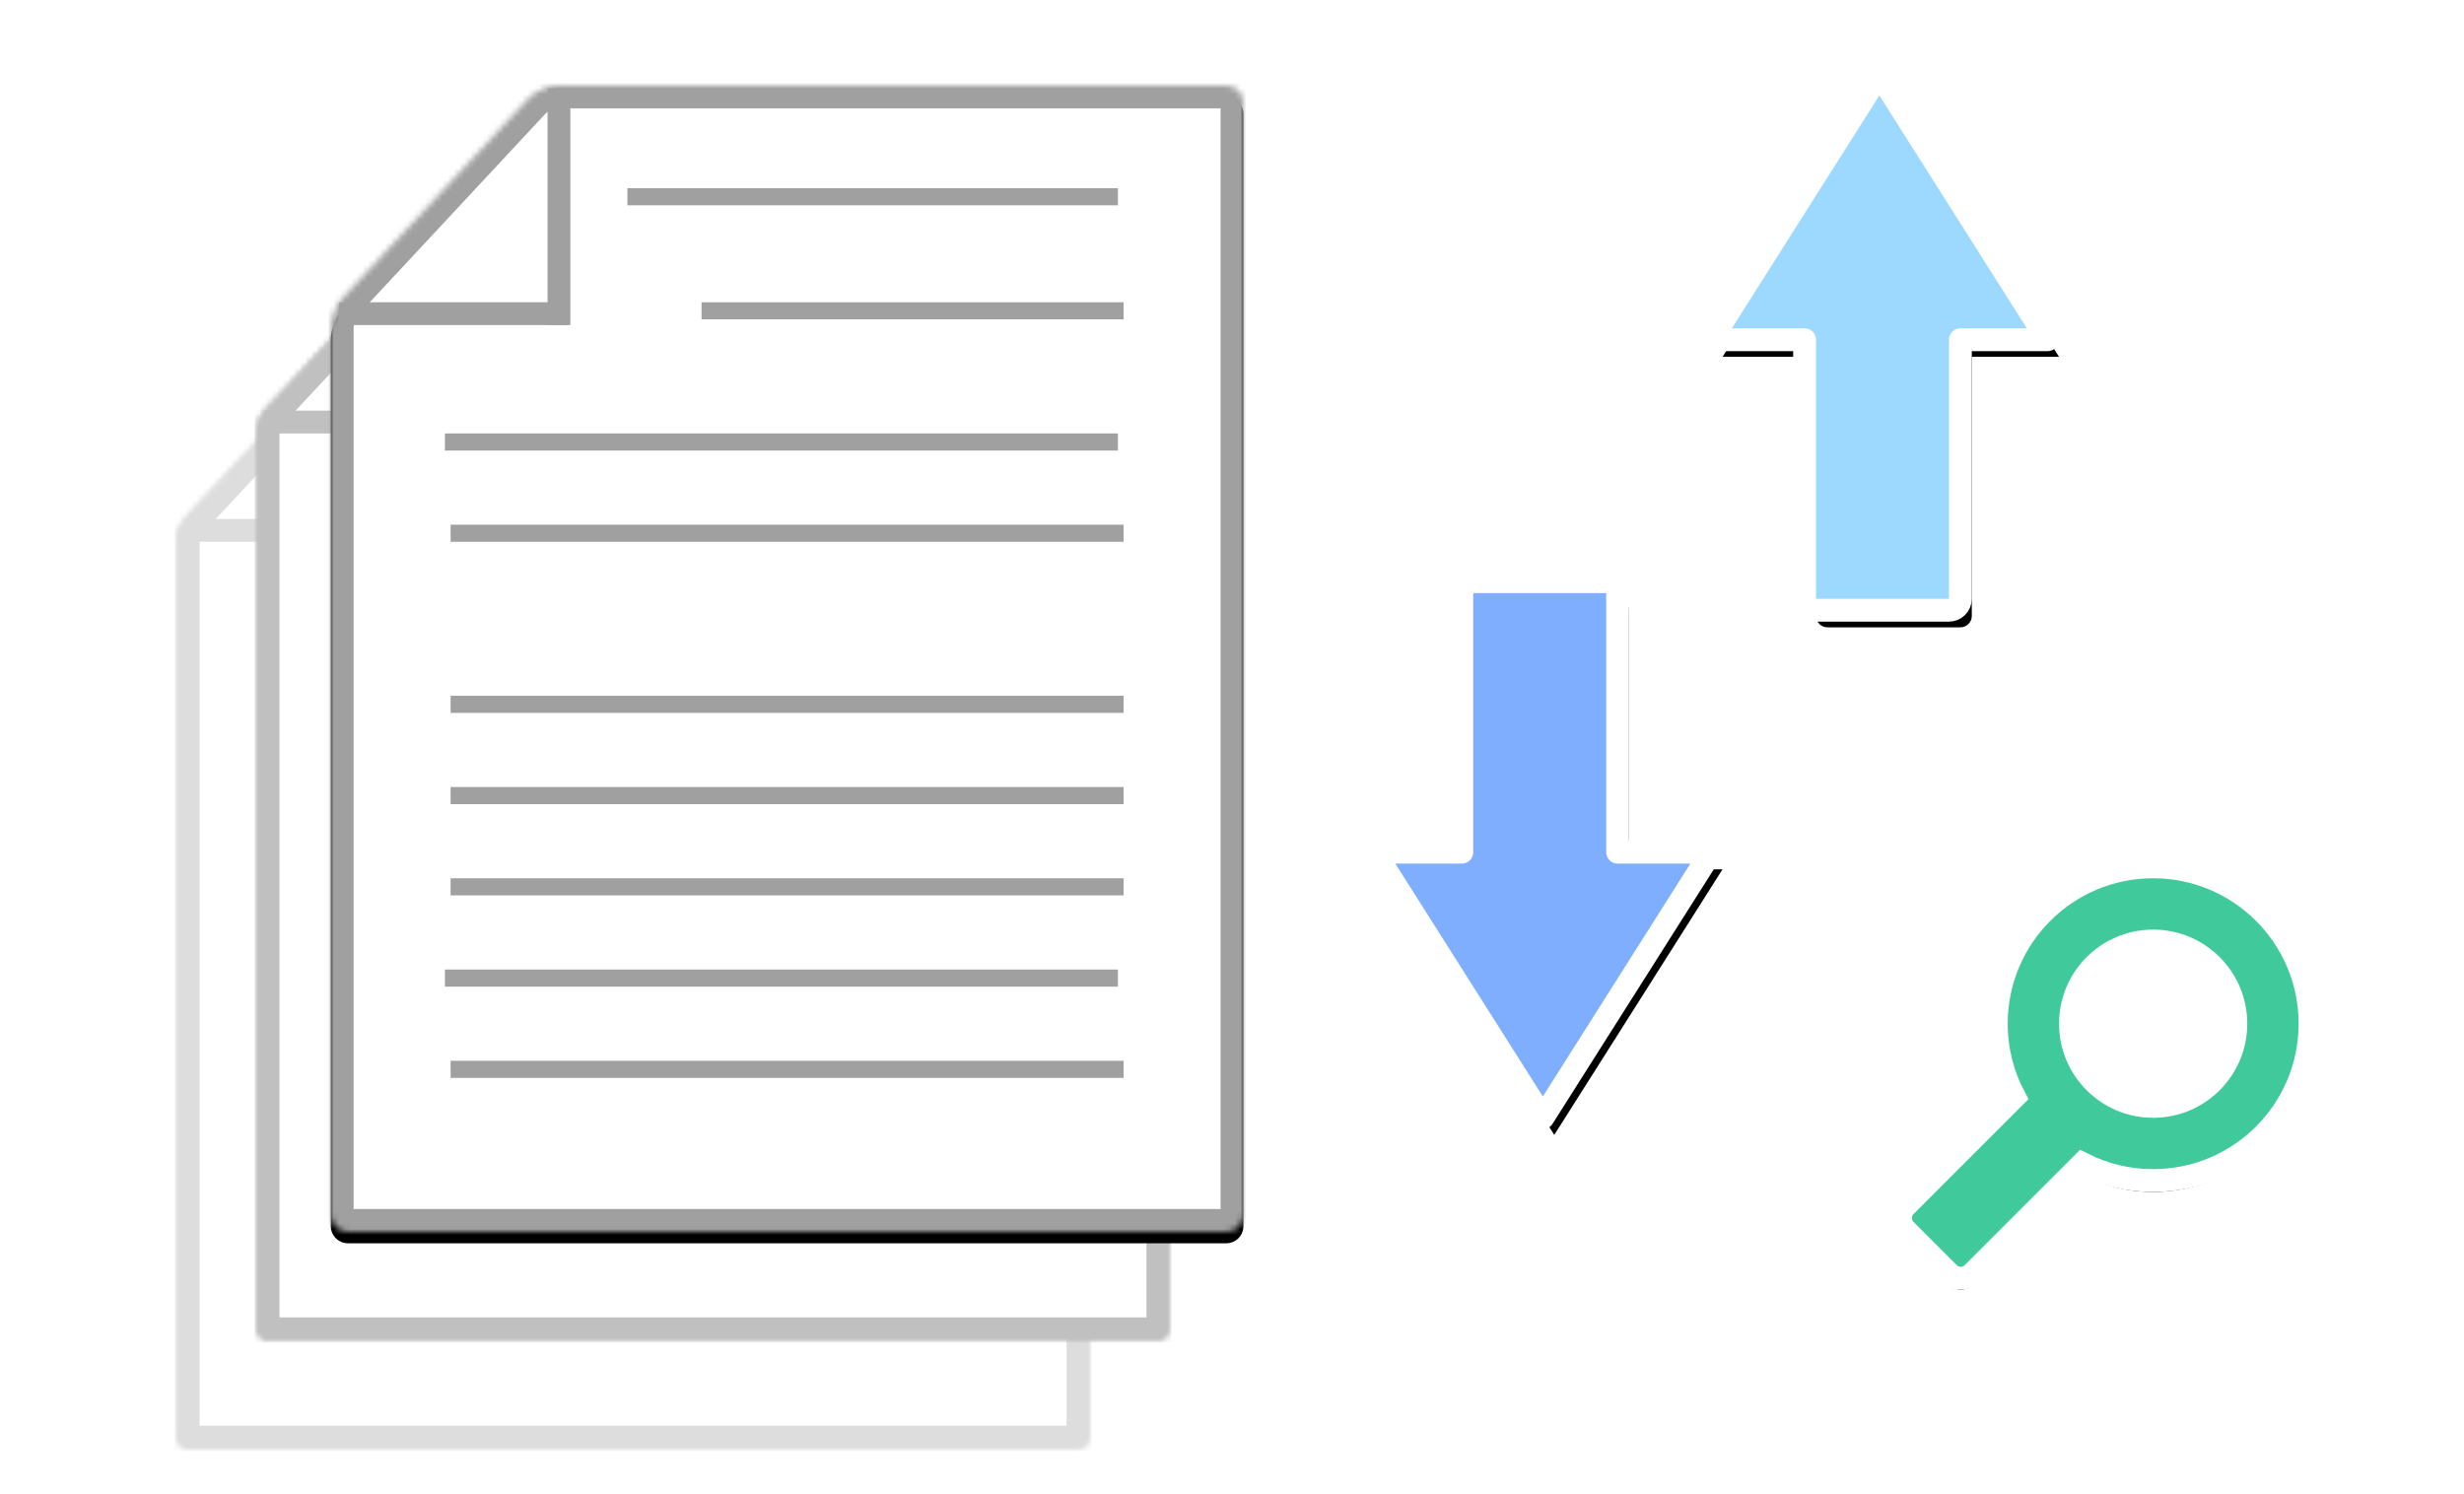 <?xml version="1.0" encoding="UTF-8" standalone="no"?>
<svg width="432px" height="262px" viewBox="0 0 432 262" version="1.1" xmlns="http://www.w3.org/2000/svg" xmlns:xlink="http://www.w3.org/1999/xlink">
    <!-- Generator: Sketch 42 (36781) - http://www.bohemiancoding.com/sketch -->
    <title>Artboard</title>
    <desc>Created with Sketch.</desc>
    <defs>
        <filter x="-50%" y="-50%" width="200%" height="200%" filterUnits="objectBoundingBox" id="filter-1">
            <feOffset dx="0" dy="1" in="SourceAlpha" result="shadowOffsetOuter1"></feOffset>
            <feGaussianBlur stdDeviation="1" in="shadowOffsetOuter1" result="shadowBlurOuter1"></feGaussianBlur>
            <feColorMatrix values="0 0 0 0 0   0 0 0 0 0   0 0 0 0 0  0 0 0 0.5 0" type="matrix" in="shadowBlurOuter1" result="shadowMatrixOuter1"></feColorMatrix>
            <feMerge>
                <feMergeNode in="shadowMatrixOuter1"></feMergeNode>
                <feMergeNode in="SourceGraphic"></feMergeNode>
            </feMerge>
        </filter>
        <filter x="-50%" y="-50%" width="200%" height="200%" filterUnits="objectBoundingBox" id="filter-2">
            <feOffset dx="0" dy="2" in="SourceAlpha" result="shadowOffsetOuter1"></feOffset>
            <feGaussianBlur stdDeviation="0.5" in="shadowOffsetOuter1" result="shadowBlurOuter1"></feGaussianBlur>
            <feColorMatrix values="0 0 0 0 0   0 0 0 0 0   0 0 0 0 0  0 0 0 0.5 0" type="matrix" in="shadowBlurOuter1" result="shadowMatrixOuter1"></feColorMatrix>
            <feMerge>
                <feMergeNode in="shadowMatrixOuter1"></feMergeNode>
                <feMergeNode in="SourceGraphic"></feMergeNode>
            </feMerge>
        </filter>
        <path d="M0,41.456 C0,40.352 0.607,38.805 1.363,37.994 L35.403,1.463 C36.155,0.655 37.652,0 38.764,0 L158.002,0 C159.105,0 160,0.896 160,2.006 L160,198.994 C160,200.102 159.1,201 158.006,201 L1.994,201 C0.893,201 0,200.111 0,199.001 L0,41.456 Z" id="path-3"></path>
        <mask id="mask-4" maskContentUnits="userSpaceOnUse" maskUnits="objectBoundingBox" x="0" y="0" width="160" height="201" fill="white">
            <use xlink:href="#path-3"></use>
        </mask>
        <path d="M0,41.456 C0,40.352 0.607,38.805 1.363,37.994 L35.403,1.463 C36.155,0.655 37.652,0 38.764,0 L158.002,0 C159.105,0 160,0.896 160,2.006 L160,198.994 C160,200.102 159.1,201 158.006,201 L1.994,201 C0.893,201 0,200.111 0,199.001 L0,41.456 Z" id="path-5"></path>
        <mask id="mask-6" maskContentUnits="userSpaceOnUse" maskUnits="objectBoundingBox" x="0" y="0" width="160" height="201" fill="white">
            <use xlink:href="#path-5"></use>
        </mask>
        <filter x="-50%" y="-50%" width="200%" height="200%" filterUnits="objectBoundingBox" id="filter-7">
            <feOffset dx="0" dy="2" in="SourceAlpha" result="shadowOffsetOuter1"></feOffset>
            <feGaussianBlur stdDeviation="2" in="shadowOffsetOuter1" result="shadowBlurOuter1"></feGaussianBlur>
            <feColorMatrix values="0 0 0 0 0   0 0 0 0 0   0 0 0 0 0  0 0 0 0.5 0" type="matrix" in="shadowBlurOuter1" result="shadowMatrixOuter1"></feColorMatrix>
            <feMerge>
                <feMergeNode in="shadowMatrixOuter1"></feMergeNode>
                <feMergeNode in="SourceGraphic"></feMergeNode>
            </feMerge>
        </filter>
        <path d="M0,41.456 C0,40.352 0.607,38.805 1.363,37.994 L35.403,1.463 C36.155,0.655 37.652,0 38.764,0 L158.002,0 C159.105,0 160,0.896 160,2.006 L160,198.994 C160,200.102 159.1,201 158.006,201 L1.994,201 C0.893,201 0,200.111 0,199.001 L0,41.456 Z" id="path-8"></path>
        <mask id="mask-9" maskContentUnits="userSpaceOnUse" maskUnits="objectBoundingBox" x="0" y="0" width="160" height="201" fill="white">
            <use xlink:href="#path-8"></use>
        </mask>
        <path d="M0,41.456 C0,40.352 0.607,38.805 1.363,37.994 L35.403,1.463 C36.155,0.655 37.652,0 38.764,0 L158.002,0 C159.105,0 160,0.896 160,2.006 L160,198.994 C160,200.102 159.1,201 158.006,201 L1.994,201 C0.893,201 0,200.111 0,199.001 L0,41.456 Z" id="path-10"></path>
        <mask id="mask-11" maskContentUnits="userSpaceOnUse" maskUnits="objectBoundingBox" x="0" y="0" width="160" height="201" fill="white">
            <use xlink:href="#path-10"></use>
        </mask>
        <filter x="-50%" y="-50%" width="200%" height="200%" filterUnits="objectBoundingBox" id="filter-12">
            <feOffset dx="0" dy="2" in="SourceAlpha" result="shadowOffsetOuter1"></feOffset>
            <feGaussianBlur stdDeviation="2.5" in="shadowOffsetOuter1" result="shadowBlurOuter1"></feGaussianBlur>
            <feColorMatrix values="0 0 0 0 0   0 0 0 0 0   0 0 0 0 0  0 0 0 0.5 0" type="matrix" in="shadowBlurOuter1" result="shadowMatrixOuter1"></feColorMatrix>
            <feMerge>
                <feMergeNode in="shadowMatrixOuter1"></feMergeNode>
                <feMergeNode in="SourceGraphic"></feMergeNode>
            </feMerge>
        </filter>
        <path d="M0,42.451 C0,40.798 0.918,38.472 2.042,37.265 L34.723,2.192 C35.851,0.981 38.108,0 39.766,0 L157,0 C158.657,0 160,1.337 160,2.997 L160,198.003 C160,199.658 158.665,201 156.999,201 L3.001,201 C1.343,201 0,199.652 0,198.006 L0,42.451 Z" id="path-13"></path>
        <filter x="-50%" y="-50%" width="200%" height="200%" filterUnits="objectBoundingBox" id="filter-14">
            <feOffset dx="0" dy="2" in="SourceAlpha" result="shadowOffsetOuter1"></feOffset>
            <feGaussianBlur stdDeviation="2" in="shadowOffsetOuter1" result="shadowBlurOuter1"></feGaussianBlur>
            <feComposite in="shadowBlurOuter1" in2="SourceAlpha" operator="out" result="shadowBlurOuter1"></feComposite>
            <feColorMatrix values="0 0 0 0 0   0 0 0 0 0   0 0 0 0 0  0 0 0 0.5 0" type="matrix" in="shadowBlurOuter1"></feColorMatrix>
        </filter>
        <mask id="mask-15" maskContentUnits="userSpaceOnUse" maskUnits="objectBoundingBox" x="0" y="0" width="160" height="201" fill="white">
            <use xlink:href="#path-13"></use>
        </mask>
        <filter x="-50%" y="-50%" width="200%" height="200%" filterUnits="objectBoundingBox" id="filter-16">
            <feOffset dx="3" dy="3" in="SourceAlpha" result="shadowOffsetOuter1"></feOffset>
            <feGaussianBlur stdDeviation="2.5" in="shadowOffsetOuter1" result="shadowBlurOuter1"></feGaussianBlur>
            <feColorMatrix values="0 0 0 0 0   0 0 0 0 0   0 0 0 0 0  0 0 0 0.5 0" type="matrix" in="shadowBlurOuter1" result="shadowMatrixOuter1"></feColorMatrix>
            <feMerge>
                <feMergeNode in="shadowMatrixOuter1"></feMergeNode>
                <feMergeNode in="SourceGraphic"></feMergeNode>
            </feMerge>
        </filter>
        <path d="M32.083,52.044 C35.813,53.934 40.032,55 44.5,55 C59.688,55 72,42.688 72,27.5 C72,12.312 59.688,0 44.5,0 C29.312,0 17,12.312 17,27.5 C17,32.143 18.151,36.518 20.183,40.354 L1.09,59.447 C-0.083,60.62 -0.078,62.515 1.094,63.688 L8.644,71.238 C9.821,72.415 11.715,72.412 12.885,71.242 L32.083,52.044 Z" id="path-17"></path>
        <filter x="-50%" y="-50%" width="200%" height="200%" filterUnits="objectBoundingBox" id="filter-18">
            <feMorphology radius="2" operator="dilate" in="SourceAlpha" result="shadowSpreadOuter1"></feMorphology>
            <feOffset dx="0" dy="2" in="shadowSpreadOuter1" result="shadowOffsetOuter1"></feOffset>
            <feGaussianBlur stdDeviation="2" in="shadowOffsetOuter1" result="shadowBlurOuter1"></feGaussianBlur>
            <feComposite in="shadowBlurOuter1" in2="SourceAlpha" operator="out" result="shadowBlurOuter1"></feComposite>
            <feColorMatrix values="0 0 0 0 0   0 0 0 0 0   0 0 0 0 0  0 0 0 0.5 0" type="matrix" in="shadowBlurOuter1"></feColorMatrix>
        </filter>
        <path d="M253.704,135.569 L269,135.569 L239.5,89 L210,135.569 L226.389,135.569 L226.389,181.002 C226.389,182.109 227.288,183 228.397,183 L251.695,183 C252.81,183 253.704,182.105 253.704,181.002 L253.704,135.569 Z" id="path-19"></path>
        <filter x="-50%" y="-50%" width="200%" height="200%" filterUnits="objectBoundingBox" id="filter-20">
            <feMorphology radius="2.5" operator="dilate" in="SourceAlpha" result="shadowSpreadOuter1"></feMorphology>
            <feOffset dx="-2" dy="-3" in="shadowSpreadOuter1" result="shadowOffsetOuter1"></feOffset>
            <feGaussianBlur stdDeviation="2.5" in="shadowOffsetOuter1" result="shadowBlurOuter1"></feGaussianBlur>
            <feComposite in="shadowBlurOuter1" in2="SourceAlpha" operator="out" result="shadowBlurOuter1"></feComposite>
            <feColorMatrix values="0 0 0 0 0   0 0 0 0 0   0 0 0 0 0  0 0 0 0.5 0" type="matrix" in="shadowBlurOuter1"></feColorMatrix>
        </filter>
        <path d="M312.704,46.569 L328,46.569 L298.5,0 L269,46.569 L285.389,46.569 L285.389,92.002 C285.389,93.106 286.288,94 287.397,94 L310.695,94 C311.81,94 312.704,93.105 312.704,92.002 L312.704,46.569 Z" id="path-21"></path>
        <filter x="-50%" y="-50%" width="200%" height="200%" filterUnits="objectBoundingBox" id="filter-22">
            <feMorphology radius="2.5" operator="dilate" in="SourceAlpha" result="shadowSpreadOuter1"></feMorphology>
            <feOffset dx="2" dy="3" in="shadowSpreadOuter1" result="shadowOffsetOuter1"></feOffset>
            <feGaussianBlur stdDeviation="2.5" in="shadowOffsetOuter1" result="shadowBlurOuter1"></feGaussianBlur>
            <feComposite in="shadowBlurOuter1" in2="SourceAlpha" operator="out" result="shadowBlurOuter1"></feComposite>
            <feColorMatrix values="0 0 0 0 0   0 0 0 0 0   0 0 0 0 0  0 0 0 0.5 0" type="matrix" in="shadowBlurOuter1"></feColorMatrix>
        </filter>
    </defs>
    <g id="Page-1" stroke="none" stroke-width="1" fill="none" fill-rule="evenodd">
        <g id="Artboard">
            <g id="Sort-Search" filter="url(#filter-1)" transform="translate(31, 12)">
                <g id="Paper3" filter="url(#filter-2)" transform="translate(0, 38)" stroke="#DDDDDD">
                    <use id="Rectangle" mask="url(#mask-4)" stroke-width="8" fill="#FFFFFF" xlink:href="#path-3"></use>
                    <use id="Rectangle" mask="url(#mask-6)" stroke-width="8" fill="#FFFFFF" xlink:href="#path-5"></use>
                    <path d="M40,2.5 L40,40" id="Line" stroke-width="4" stroke-linecap="square"></path>
                    <path d="M3.5,40 L39.5,40" id="Line" stroke-width="4" stroke-linecap="square"></path>
                    <path d="M21.5,62.5 L136.5,62.5" id="Line" stroke-width="3" stroke-linecap="square"></path>
                    <path d="M22.5,78.5 L137.5,78.5" id="Line" stroke-width="3" stroke-linecap="square"></path>
                    <path d="M22.5,124.5 L137.5,124.5" id="Line" stroke-width="3" stroke-linecap="square"></path>
                    <path d="M22.5,172.5 L137.5,172.5" id="Line" stroke-width="3" stroke-linecap="square"></path>
                    <path d="M21.5,156.5 L136.5,156.5" id="Line" stroke-width="3" stroke-linecap="square"></path>
                    <path d="M22.5,140.5 L137.5,140.5" id="Line" stroke-width="3" stroke-linecap="square"></path>
                    <path d="M22.5,108.5 L137.5,108.5" id="Line" stroke-width="3" stroke-linecap="square"></path>
                    <path d="M66.5,39.5 L137.5,39.5" id="Line" stroke-width="3" stroke-linecap="square"></path>
                    <path d="M53.5,19.5 L136.5,19.5" id="Line" stroke-width="3" stroke-linecap="square"></path>
                </g>
                <g id="Paper2" filter="url(#filter-7)" transform="translate(14, 19)" stroke="#C0C0C0">
                    <use id="Rectangle" mask="url(#mask-9)" stroke-width="8" fill="#FFFFFF" xlink:href="#path-8"></use>
                    <use id="Rectangle" mask="url(#mask-11)" stroke-width="8" fill="#FFFFFF" xlink:href="#path-10"></use>
                    <path d="M40,2.5 L40,40" id="Line" stroke-width="4" stroke-linecap="square"></path>
                    <path d="M3.5,40 L39.5,40" id="Line" stroke-width="4" stroke-linecap="square"></path>
                    <path d="M21.5,62.5 L136.5,62.5" id="Line" stroke-width="3" stroke-linecap="square"></path>
                    <path d="M22.5,78.5 L137.5,78.5" id="Line" stroke-width="3" stroke-linecap="square"></path>
                    <path d="M22.5,124.5 L137.5,124.5" id="Line" stroke-width="3" stroke-linecap="square"></path>
                    <path d="M22.5,172.5 L137.5,172.5" id="Line" stroke-width="3" stroke-linecap="square"></path>
                    <path d="M21.5,156.5 L136.5,156.5" id="Line" stroke-width="3" stroke-linecap="square"></path>
                    <path d="M22.5,140.5 L137.5,140.5" id="Line" stroke-width="3" stroke-linecap="square"></path>
                    <path d="M22.5,108.5 L137.5,108.5" id="Line" stroke-width="3" stroke-linecap="square"></path>
                    <path d="M66.5,39.5 L137.5,39.5" id="Line" stroke-width="3" stroke-linecap="square"></path>
                    <path d="M53.5,19.5 L136.5,19.5" id="Line" stroke-width="3" stroke-linecap="square"></path>
                </g>
                <g id="Paper" filter="url(#filter-12)" transform="translate(27, 0)">
                    <g id="Rectangle">
                        <use fill="black" fill-opacity="1" filter="url(#filter-14)" xlink:href="#path-13"></use>
                        <use stroke="#A0A0A0" mask="url(#mask-15)" stroke-width="8" fill="#FFFFFF" fill-rule="evenodd" xlink:href="#path-13"></use>
                    </g>
                    <path d="M40,2.5 L40,40" id="Line" stroke="#A0A0A0" stroke-width="4" stroke-linecap="square"></path>
                    <path d="M3.5,40 L39.5,40" id="Line" stroke="#A0A0A0" stroke-width="4" stroke-linecap="square"></path>
                    <path d="M21.5,62.5 L136.5,62.5" id="Line" stroke="#A0A0A0" stroke-width="3" stroke-linecap="square"></path>
                    <path d="M22.5,78.5 L137.5,78.5" id="Line" stroke="#A0A0A0" stroke-width="3" stroke-linecap="square"></path>
                    <path d="M22.5,124.5 L137.5,124.5" id="Line" stroke="#A0A0A0" stroke-width="3" stroke-linecap="square"></path>
                    <path d="M22.5,172.5 L137.5,172.5" id="Line" stroke="#A0A0A0" stroke-width="3" stroke-linecap="square"></path>
                    <path d="M21.5,156.5 L136.5,156.5" id="Line" stroke="#A0A0A0" stroke-width="3" stroke-linecap="square"></path>
                    <path d="M22.5,140.5 L137.5,140.5" id="Line" stroke="#A0A0A0" stroke-width="3" stroke-linecap="square"></path>
                    <path d="M22.5,108.5 L137.5,108.5" id="Line" stroke="#A0A0A0" stroke-width="3" stroke-linecap="square"></path>
                    <path d="M66.5,39.5 L137.5,39.5" id="Line" stroke="#A0A0A0" stroke-width="3" stroke-linecap="square"></path>
                    <path d="M53.5,19.5 L136.5,19.5" id="Line" stroke="#A0A0A0" stroke-width="3" stroke-linecap="square"></path>
                </g>
                <g id="Search" filter="url(#filter-16)" transform="translate(299, 136)">
                    <g id="Combined-Shape">
                        <use fill="black" fill-opacity="1" filter="url(#filter-18)" xlink:href="#path-17"></use>
                        <use stroke="#FFFFFF" stroke-width="4" fill="#40CA9C" fill-rule="evenodd" xlink:href="#path-17"></use>
                    </g>
                    <circle id="Oval-2" fill="#FFFFFF" cx="44.5" cy="27.5" r="16.5"></circle>
                </g>
                <g id="D-Arrow" transform="translate(239.5, 136) rotate(-180) translate(-239.5, -136) ">
                    <use fill="black" fill-opacity="1" filter="url(#filter-20)" xlink:href="#path-19"></use>
                    <use stroke="#FFFFFF" stroke-width="4" stroke-linejoin="round" fill="#7FAEFF" fill-rule="evenodd" xlink:href="#path-19"></use>
                </g>
                <g id="U-Arrow">
                    <use fill="black" fill-opacity="1" filter="url(#filter-22)" xlink:href="#path-21"></use>
                    <use stroke="#FFFFFF" stroke-width="4" stroke-linecap="square" stroke-linejoin="round" fill="#9DD9FF" fill-rule="evenodd" xlink:href="#path-21"></use>
                </g>
            </g>
        </g>
    </g>
</svg>
